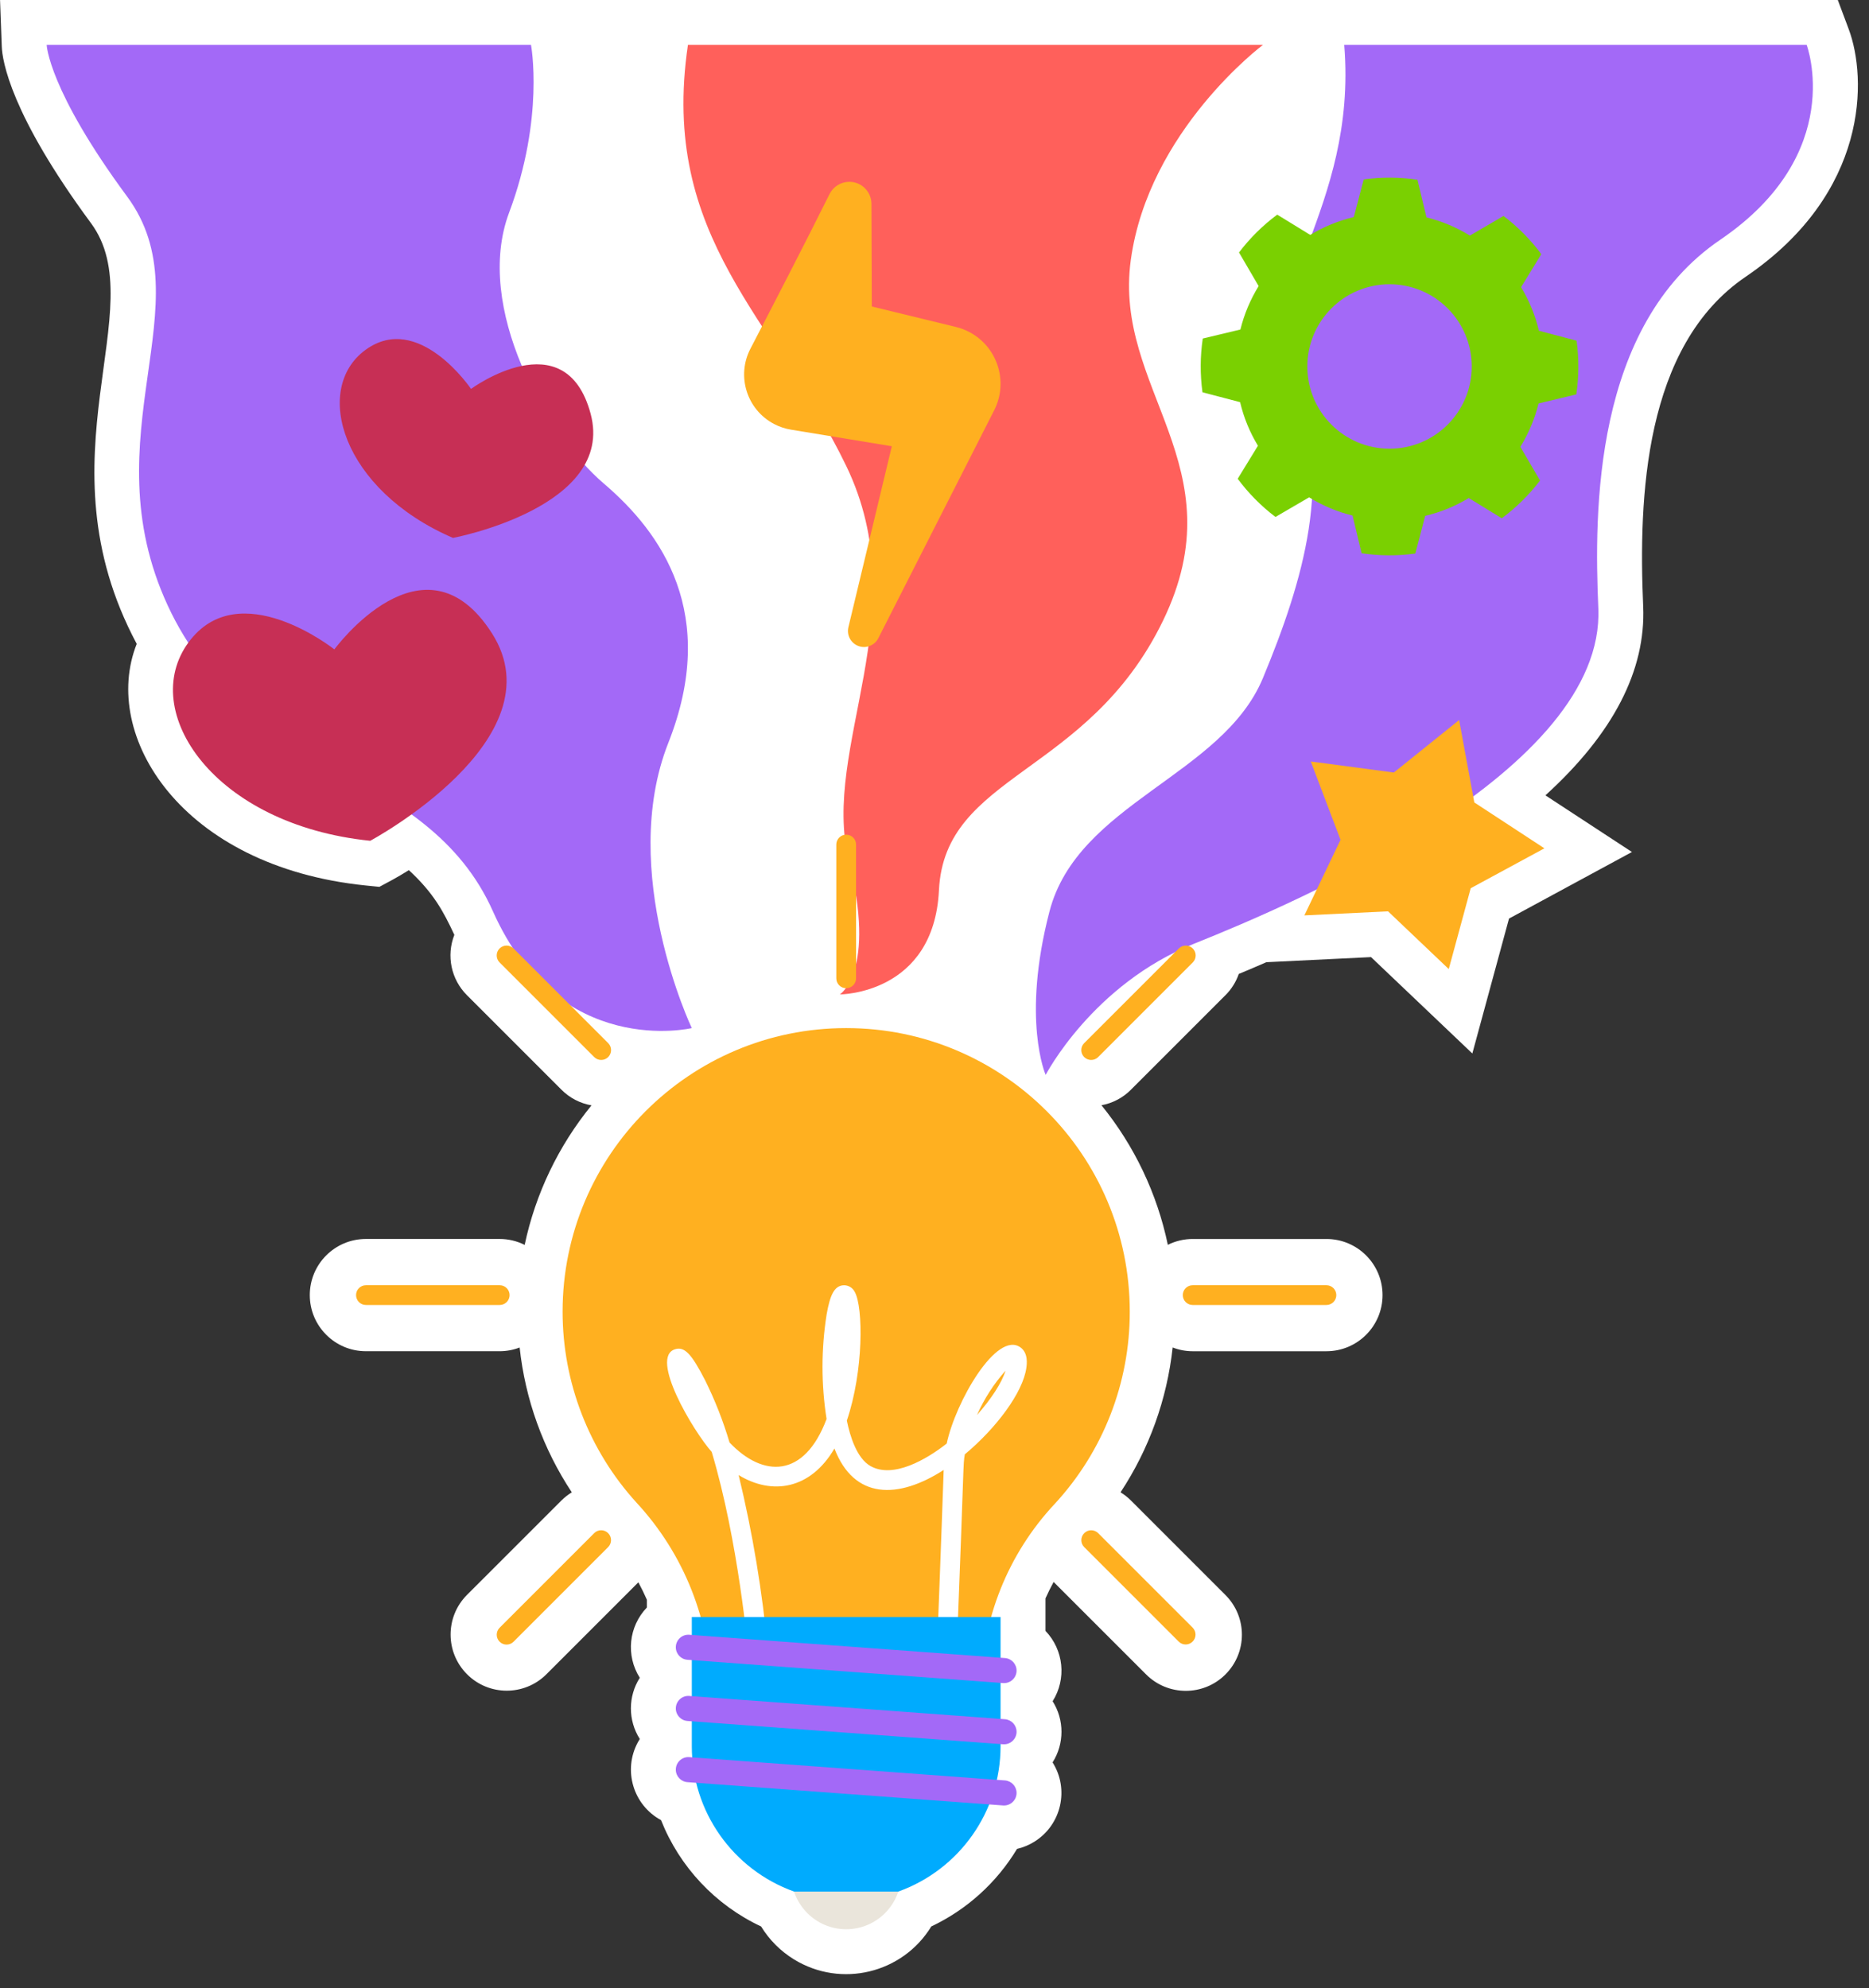 <?xml version="1.0" encoding="UTF-8"?><svg xmlns="http://www.w3.org/2000/svg" xmlns:xlink="http://www.w3.org/1999/xlink" height="503.6" preserveAspectRatio="xMidYMid meet" version="1.0" viewBox="20.7 6.0 473.4 503.6" width="473.4" zoomAndPan="magnify"><rect x="20.7" y="6.0" width="473.4" height="503.6" fill="#333333" stroke="none"/><g><g id="change1_1"><path d="M462.83,76.12c-25.73,17.5-27.12,55.99-25.93,83.42c0.71,16.23-7.61,32.3-24.761,47.9l21.92,14.35 l-31.14,16.86l-9.29,34.17l-25.66-24.41l-26.51,1.29c-2.29,1-4.62,1.993-6.99,2.98c-0.699,2.023-1.852,3.86-3.37,5.37l-23.96,23.96 c-2.024,2.037-4.624,3.406-7.45,3.92c8.344,10.273,14.107,22.395,16.811,35.35c1.954-0.972,4.107-1.479,6.29-1.479h33.89 c7.851,0.006,14.211,6.375,14.205,14.226c-0.006,7.843-6.362,14.199-14.205,14.205h-33.89c-1.734,0-3.453-0.322-5.07-0.951 c-1.417,13.104-5.942,25.68-13.2,36.681c0.949,0.585,1.828,1.276,2.62,2.06l23.96,23.96c5.551,5.554,5.549,14.555-0.005,20.105 c-5.553,5.551-14.555,5.548-20.104-0.005l-23.42-23.41c-0.74,1.36-1.428,2.747-2.061,4.16v8.229 c4.626,4.819,5.373,12.17,1.811,17.82c2.991,4.731,2.987,10.763-0.01,15.49c4.277,6.799,2.233,15.777-4.565,20.056 c-1.368,0.86-2.87,1.487-4.445,1.854c-5.146,8.54-12.698,15.372-21.71,19.64c-7.288,11.906-22.848,15.65-34.754,8.362 c-3.406-2.085-6.27-4.947-8.356-8.353c-11.569-5.428-20.635-15.062-25.35-26.939c-7.065-3.826-9.691-12.655-5.865-19.721 c0.152-0.281,0.314-0.559,0.485-0.829c-3.001-4.731-3.001-10.77,0-15.5c-3.574-5.64-2.831-12.991,1.8-17.801v-1.96 c-0.65-1.489-1.38-2.97-2.16-4.42l-23.32,23.32c-5.573,5.533-14.576,5.502-20.11-0.07c-5.506-5.546-5.506-14.495,0-20.04 l23.96-23.95c0.789-0.78,1.665-1.468,2.61-2.049c-7.274-10.994-11.805-23.573-13.21-36.681c-1.612,0.62-3.323,0.938-5.05,0.94 h-33.88c-7.851,0.006-14.219-6.354-14.225-14.205s6.354-14.22,14.205-14.226c0.007,0,0.014,0,0.021,0h33.88 c2.194,0.002,4.358,0.516,6.32,1.5c2.75-12.96,8.554-25.075,16.93-35.34c-2.881-0.499-5.536-1.88-7.6-3.95l-23.96-23.96 c-4.002-4.005-5.25-10-3.18-15.27c-2.8-6.019-5.292-10.631-11.52-16.39c-3.264,2.021-4.717,2.754-7.47,4.23l-3.47-0.35 c-46.8-4.778-67.177-38.067-57.99-61.19c-25.3-47.337,4.3-85.017-11.58-106.55C23.3,34.83,21.28,21.29,21.15,17.8L20.71,6H486.2 l2.76,7.38C493.61,25.77,494.13,54.84,462.83,76.12L462.83,76.12z" fill="#FFF"/></g><g id="change2_1"><path d="M32.52,17.375H155.2c0,0,3.461,18.45-5.549,42.477c-9.01,24.027,9.439,56.207,24.027,68.65 c14.588,12.443,29.176,33.037,16.3,65.646s5.944,72.241,5.944,72.241s-33.619,8.008-50.352-29.542 c-16.733-37.55-62.42-34.332-82.37-77.453c-19.95-43.121,9.652-76.587-10.3-103.618C32.948,28.745,32.52,17.375,32.52,17.375z" fill="#A369F7"/></g><g id="change3_1"><path d="M194.947,17.375h145.639c0,0-28.962,21.668-33.467,54.491c-4.506,32.823,27.211,52.131,8.135,91.39 c-19.076,39.259-55.281,38.615-56.727,68.22c-1.286,26.387-25.1,26.387-25.1,26.387s9.332-5.792,2.253-34.11 c-7.079-28.318,17.377-62.428-0.644-99.756S187.68,66.5,194.947,17.375L194.947,17.375z" fill="#FF605B"/></g><g id="change2_2"><path d="M361.181,17.375h117.134c0,0,10.3,27.46-21.883,49.342c-32.182,21.882-31.955,68.869-30.892,93.321 c1.79,41.2-76.587,74.656-102.331,84.954c-25.744,10.298-37.65,33.252-37.65,33.252s-6.172-13.934,0.965-41.4 c7.139-27.466,43.765-34.332,54.063-59.111c10.298-24.779,18.021-50.951,7.723-74.12C338.012,80.444,364.613,59.423,361.181,17.375 L361.181,17.375z" fill="#A369F7"/></g><g id="change4_2"><path d="M230.821,55.143c-6.242,12.54-14.069,27.7-20.036,39.155c-3.615,6.939-0.92,15.494,6.019,19.108 c1.333,0.694,2.769,1.172,4.253,1.416l25.535,4.2l-11,45.831c-0.526,2.182,0.816,4.378,2.999,4.905 c1.832,0.442,3.727-0.433,4.579-2.113l29.349-57.737c3.705-7.291,0.8-16.206-6.49-19.912c-1.021-0.519-2.098-0.917-3.211-1.188 l-21.299-5.183l-0.088-26c-0.013-3.093-2.531-5.589-5.624-5.576C233.693,52.058,231.766,53.254,230.821,55.143L230.821,55.143z" fill="#FFB020"/></g><g id="change5_1"><path d="M105.389,170.474c0,0-24.154-19.188-36.946-1.767s6.4,46.2,46.035,50.243c0,0,47.95-25.692,30.851-52.518 C128.112,139.42,105.389,170.474,105.389,170.474z" fill="#C72F55"/></g><g id="change5_2"><path d="M140.006,104.5c0,0-13.3-19.708-26.747-9.87c-13.447,9.838-6.017,35.445,22.182,47.61 c0,0,41.2-7.76,34.861-31.446C163.913,86.945,140.006,104.5,140.006,104.5z" fill="#C72F55"/></g><g id="change4_3"><path d="M390.284,188.367l3.844,20.869l17.753,11.623l-18.66,10.105l-5.567,20.476l-15.376-14.624l-21.195,1.032 l9.157-19.143l-7.531-19.838l21.035,2.793L390.284,188.367z" fill="#FFB020"/></g><g id="change6_1"><path d="M419.962,105.892c0.667-4.509,0.691-9.09,0.074-13.606l-9.544-2.513c-0.923-3.891-2.446-7.615-4.517-11.037 l5.124-8.366c-2.715-3.663-5.938-6.919-9.57-9.673l-8.523,4.971c-3.401-2.099-7.109-3.654-10.991-4.61l-2.291-9.543 c-4.509-0.667-9.09-0.692-13.605-0.074l-2.513,9.534c-3.892,0.923-7.615,2.447-11.037,4.517l-8.357-5.129 c-3.665,2.718-6.926,5.944-9.682,9.581l4.971,8.514c-2.104,3.403-3.662,7.115-4.619,11l-9.534,2.282 c-0.666,4.512-0.691,9.096-0.074,13.615l9.534,2.5c0.915,3.894,2.439,7.619,4.518,11.037l-5.129,8.366 c2.715,3.663,5.938,6.92,9.57,9.674l8.524-4.972c3.403,2.104,7.115,3.663,11,4.619l2.29,9.544c4.509,0.67,9.09,0.695,13.605,0.074 l2.5-9.544c3.895-0.914,7.62-2.438,11.037-4.516l8.366,5.128c3.663-2.714,6.924-5.933,9.684-9.562l-4.981-8.532 c2.1-3.401,3.654-7.109,4.61-10.991L419.962,105.892z M393.479,98.814c0.006,11.5-9.313,20.827-20.813,20.832 s-20.827-9.314-20.832-20.814S361.146,78.005,372.647,78c0.001,0,0.002,0,0.003,0C384.148,77.999,393.473,87.315,393.479,98.814z" fill="#7AD001"/></g><g id="change4_4"><path d="M306.859,338.218c0.001-39.67-32.158-71.829-71.828-71.831c-39.67,0-71.83,32.158-71.831,71.828 c0,17.896,6.679,35.146,18.731,48.375c12.047,13.003,18.796,30.041,18.922,47.767v12.764h68.353v-13.564 c0.133-17.356,6.799-34.026,18.669-46.69C300.105,373.619,306.884,356.246,306.859,338.218z" fill="#FFB020"/></g><g id="change1_2"><path d="M210.238,424.739c-0.03-0.352-2.463-28.295-9.266-51c-4.684-5.292-15.919-24.058-9.244-26.026 c2.348-0.699,4.125,1.151,7.585,7.9c2.503,5.059,4.568,10.322,6.172,15.734c8.5,8.946,18.933,9.1,24.579-5.957 c-1.385-8.797-1.376-17.756,0.025-26.55c0.878-4.976,1.951-6.95,3.957-7.288c1.312-0.19,2.595,0.492,3.17,1.686 c2.145,3.859,2.253,19.957-2.019,32.566c0.8,3.916,2.5,9.531,5.99,11.51c5.713,3.234,14.139-1.643,19.307-5.7 c2.208-10.519,12.665-28.708,18.695-24.345c1.994,1.443,1.6,4.263,1.473,5.189c-0.863,6.211-7.6,15.243-15.588,21.895 c-0.485,3.125-0.076-0.114-2.059,50.267c-0.053,1.342-1.157,2.401-2.5,2.399h-0.1c-1.379-0.054-2.453-1.215-2.4-2.594 c0.012-0.294,1.131-29.117,1.711-46.121c-11.515,7.432-22.706,7.547-27.669-5.438c-6.042,10.365-15.777,11.919-24.265,6.734 c3.554,14.704,6.035,29.646,7.424,44.71c0.13,1.375-0.879,2.595-2.253,2.725s-2.594-0.879-2.724-2.253 c-0.001-0.017-0.003-0.033-0.004-0.05L210.238,424.739z M275.389,353.163c-2.975,3.343-5.41,7.128-7.223,11.22 C271.745,360.359,274.438,356.234,275.389,353.163z" fill="#FFF"/></g><g id="change7_1"><circle cx="235.03" cy="480.723" fill="#EAE5DB" r="13.902"/></g><g id="change8_1"><path d="M274.132,415.545v32.739c-0.003,16.513-10.378,31.244-25.925,36.81h-26.352 c-15.549-5.563-25.926-20.296-25.925-36.81v-32.739H274.132z" fill="#00ABFE"/></g><g id="change2_3"><path d="M275.242,425.941l-79.956-5.9c-1.75-0.129-3.274,1.186-3.402,2.937c-0.006,0.077-0.009,0.155-0.009,0.232 c0,1.664,1.284,3.047,2.944,3.168l79.955,5.9c1.751,0.129,3.275-1.186,3.404-2.936c0.006-0.077,0.008-0.155,0.008-0.232 C278.187,427.445,276.902,426.063,275.242,425.941z" fill="#A369F7"/></g><g id="change2_4"><path d="M275.242,441.438l-79.956-5.899c-1.75-0.129-3.274,1.186-3.402,2.937c-0.006,0.077-0.009,0.154-0.009,0.232 c0,1.664,1.284,3.047,2.944,3.169l79.955,5.9c1.751,0.129,3.275-1.186,3.404-2.936c0.006-0.078,0.008-0.156,0.008-0.233 C278.186,442.942,276.902,441.561,275.242,441.438z" fill="#A369F7"/></g><g id="change2_5"><path d="M275.242,456.935l-79.956-5.899c-1.75-0.129-3.273,1.185-3.402,2.935c-0.006,0.077-0.009,0.155-0.009,0.233 c0,1.664,1.284,3.047,2.944,3.169l79.955,5.9c1.751,0.129,3.275-1.186,3.404-2.936c0.006-0.078,0.008-0.156,0.008-0.234 C278.186,458.439,276.901,457.058,275.242,456.935z" fill="#A369F7"/></g><g fill="#FFB020" id="change4_1"><path d="M235.03,256.29c-1.38,0-2.5-1.119-2.5-2.5l0,0V219.9c0-1.38,1.12-2.5,2.5-2.5c1.381,0,2.5,1.12,2.5,2.5 v33.89C237.53,255.171,236.411,256.29,235.03,256.29L235.03,256.29z"/><path d="M147.272,336.516h-33.887c-1.38,0-2.5-1.12-2.5-2.5c0-1.381,1.12-2.5,2.5-2.5h33.887 c1.381,0,2.5,1.119,2.5,2.5C149.772,335.396,148.653,336.516,147.272,336.516z"/><path d="M356.676,336.516h-33.887c-1.381,0-2.5-1.12-2.5-2.5c0-1.381,1.119-2.5,2.5-2.5h33.887 c1.381,0,2.5,1.119,2.5,2.5C359.176,335.396,358.057,336.516,356.676,336.516z"/><path d="M171.208,273.729l-23.961-23.962c-0.981-0.972-0.988-2.555-0.016-3.536 c0.972-0.98,2.555-0.988,3.536-0.016c0.005,0.005,0.01,0.01,0.016,0.016l23.962,23.961c0.976,0.977,0.976,2.561,0,3.537 C173.768,274.705,172.185,274.705,171.208,273.729L171.208,273.729z"/><path d="M319.279,421.8l-23.963-23.961c-0.972-0.98-0.965-2.563,0.015-3.535c0.976-0.968,2.548-0.967,3.522,0.001 l23.961,23.96c0.959,0.993,0.932,2.576-0.062,3.535C321.784,422.736,320.248,422.736,319.279,421.8z"/><path d="M295.316,273.729c-0.977-0.977-0.977-2.56,0-3.536c0,0,0,0,0-0.001l23.963-23.961 c0.972-0.98,2.555-0.987,3.535-0.015s0.987,2.555,0.015,3.536c-0.005,0.005-0.01,0.01-0.015,0.016l-23.961,23.962 C297.877,274.705,296.294,274.705,295.316,273.729C295.317,273.729,295.317,273.729,295.316,273.729L295.316,273.729z"/><path d="M147.247,421.8c-0.976-0.976-0.976-2.559,0-3.535l23.961-23.965c0.98-0.972,2.563-0.966,3.536,0.015 c0.966,0.975,0.966,2.546,0,3.521L150.782,421.8C149.806,422.776,148.223,422.776,147.247,421.8L147.247,421.8z"/></g></g></svg>